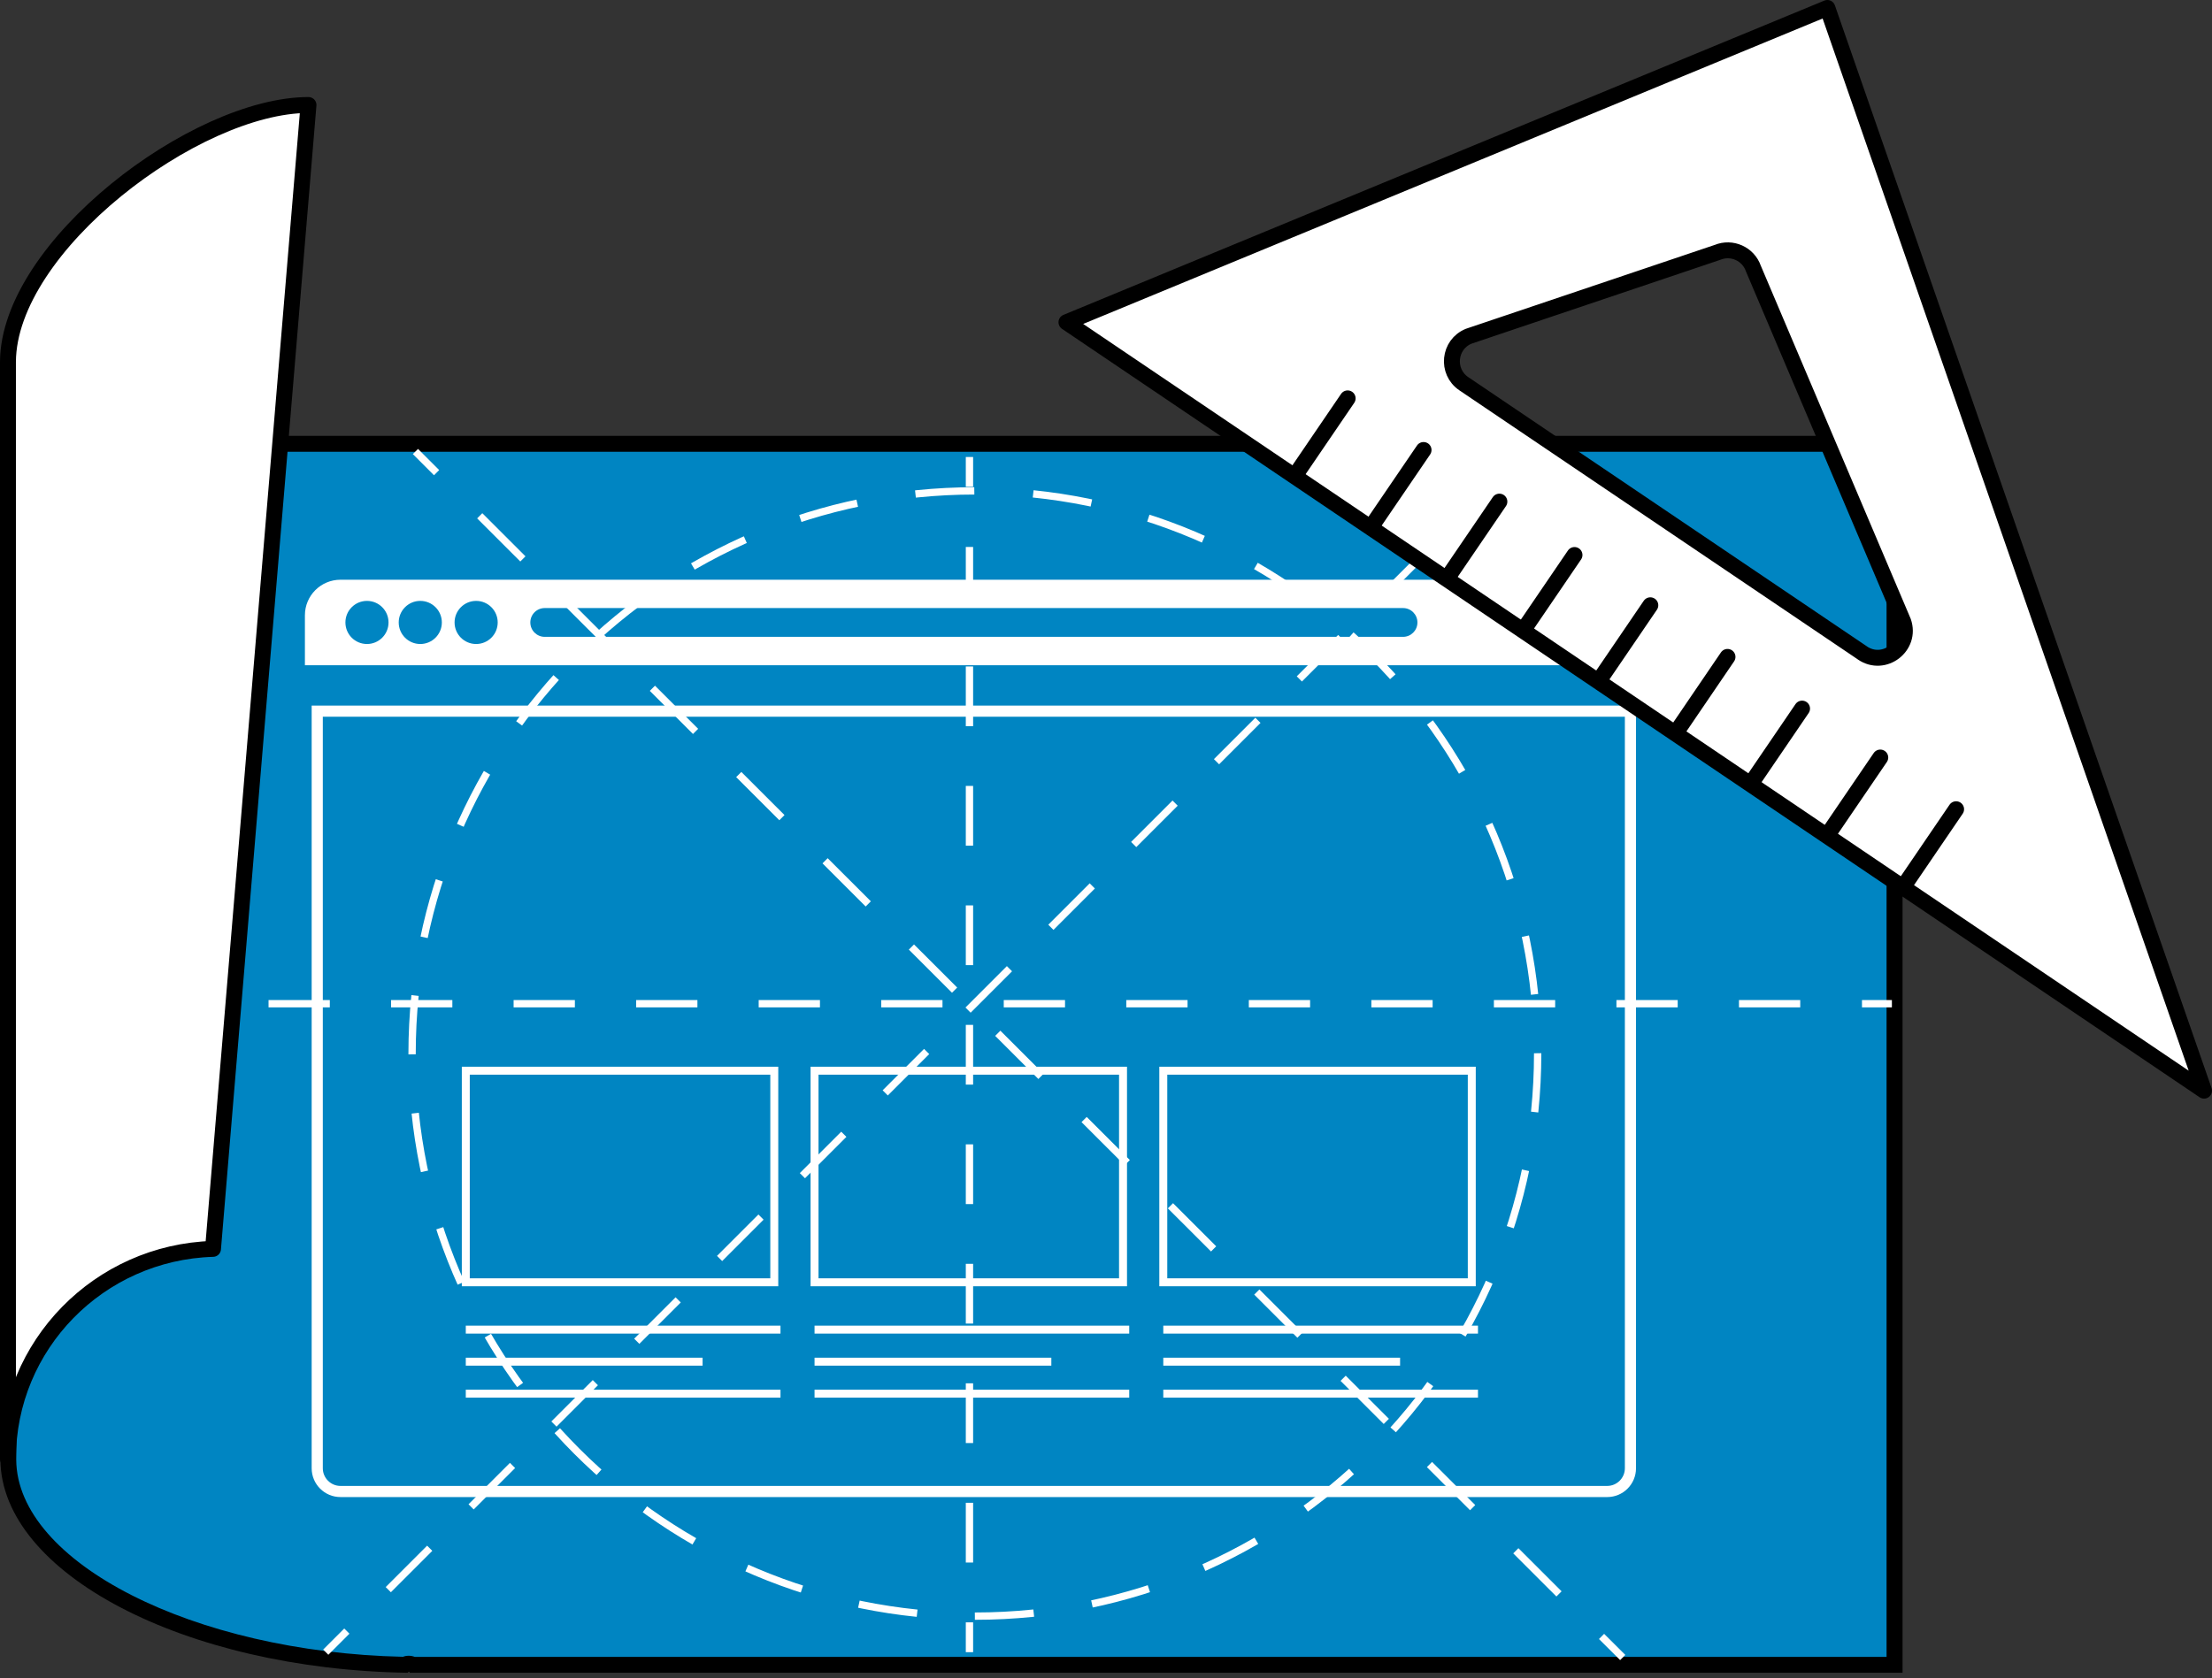 <svg width="278" height="211" viewBox="0 0 278 211" fill="none" xmlns="http://www.w3.org/2000/svg">
<rect x="0" y="0" width="278" height="211" fill="#333333" stroke="none"/>
<g clip-path="url(#clip0_1_34)">
<path d="M51.9 209.29C51.69 209.17 51.49 209.15 51.38 209.15C51.2 209.15 51.02 209.2 50.87 209.28C23.45 208.75 1.14 197.21 1.06 183.47L2.05 55.78H238.11V209.28H51.9V209.29Z" fill="#0085C2"/>
<path d="M237.1 56.79V208.29H52.12C51.89 208.2 51.64 208.15 51.37 208.15C51.1 208.15 50.88 208.19 50.65 208.28C24.34 207.7 2.14 196.42 2.04 183.52L3.02 56.79H237.09M239.1 54.79H1.05L0.05 183.5C0.16 197.77 23.16 209.85 51.27 210.29C51.27 210.29 51.31 210.15 51.38 210.15C51.42 210.15 51.46 210.18 51.51 210.29H239.11V54.79H239.1ZM0.05 183.4V183.64V183.5C0.05 183.47 0.05 183.43 0.05 183.39V183.4Z" fill="black"/>
<path d="M1 183.4C1 169.08 12.46 157.43 26.77 157L38.77 13.2C24.58 13.2 1.07 30.96 1 45.49V183.4Z" fill="white" stroke="black" stroke-width="2" stroke-linecap="round" stroke-linejoin="round"/>
<path d="M204.21 90.1V184.58C204.21 185.8 203.21 186.8 201.99 186.8H42.79C41.57 186.8 40.57 185.8 40.57 184.58V90.1H204.21ZM205.61 88.7H39.17V184.58C39.17 186.58 40.79 188.2 42.79 188.2H201.99C203.99 188.2 205.61 186.58 205.61 184.58V88.7Z" fill="white"/>
<path d="M42.79 73.73H201.99C203.99 73.73 205.61 75.35 205.61 77.35V82.78H39.17V77.35C39.17 75.35 40.79 73.73 42.79 73.73Z" fill="white" stroke="white" stroke-width="1.7" stroke-miterlimit="10"/>
<path d="M46.12 80.96C47.617 80.96 48.83 79.747 48.83 78.25C48.83 76.753 47.617 75.54 46.12 75.54C44.623 75.54 43.41 76.753 43.41 78.25C43.41 79.747 44.623 80.96 46.12 80.96Z" fill="#0085C2"/>
<path d="M59.84 80.96C61.337 80.96 62.55 79.747 62.55 78.25C62.55 76.753 61.337 75.54 59.84 75.54C58.343 75.54 57.13 76.753 57.13 78.25C57.13 79.747 58.343 80.96 59.84 80.96Z" fill="#0085C2"/>
<path d="M52.82 80.96C54.317 80.96 55.53 79.747 55.53 78.25C55.53 76.753 54.317 75.54 52.82 75.54C51.323 75.54 50.11 76.753 50.11 78.25C50.11 79.747 51.323 80.96 52.82 80.96Z" fill="#0085C2"/>
<path d="M176.33 76.44H68.46C67.46 76.44 66.65 77.25 66.65 78.25C66.65 79.25 67.46 80.06 68.46 80.06H176.33C177.33 80.06 178.14 79.25 178.14 78.25C178.14 77.25 177.33 76.44 176.33 76.44Z" fill="#0085C2"/>
<path d="M122.52 203.17C161.583 203.17 193.25 171.503 193.25 132.44C193.25 93.377 161.583 61.71 122.52 61.71C83.457 61.71 51.79 93.377 51.79 132.44C51.79 171.503 83.457 203.17 122.52 203.17Z" stroke="white" stroke-width="0.92" stroke-miterlimit="10" stroke-dasharray="7.41 7.41"/>
<path d="M52.21 56.76L54.87 59.42" stroke="white" stroke-width="0.92" stroke-miterlimit="10"/>
<path d="M60.29 64.84L198.57 203.01" stroke="white" stroke-width="0.92" stroke-miterlimit="10" stroke-dasharray="7.67 7.67"/>
<path d="M201.28 205.72L203.94 208.37" stroke="white" stroke-width="0.92" stroke-miterlimit="10"/>
<path d="M40.94 207.7L43.59 205.05" stroke="white" stroke-width="0.92" stroke-miterlimit="10"/>
<path d="M48.8 199.84L181.48 67.17" stroke="white" stroke-width="0.92" stroke-miterlimit="10" stroke-dasharray="7.36 7.36"/>
<path d="M184.08 64.56L186.73 61.91" stroke="white" stroke-width="0.92" stroke-miterlimit="10"/>
<path d="M121.84 207.7V203.95" stroke="white" stroke-width="0.92" stroke-miterlimit="10"/>
<path d="M121.84 196.43V64.96" stroke="white" stroke-width="0.92" stroke-miterlimit="10" stroke-dasharray="7.51 7.51"/>
<path d="M121.84 61.2V57.45" stroke="white" stroke-width="0.92" stroke-miterlimit="10"/>
<path d="M22.29 126.18H26.05" stroke="white" stroke-width="0.92" stroke-miterlimit="10"/>
<path d="M33.75 126.18H230.16" stroke="white" stroke-width="0.92" stroke-miterlimit="10" stroke-dasharray="7.7 7.7"/>
<path d="M234.01 126.18H237.77" stroke="white" stroke-width="0.92" stroke-miterlimit="10"/>
<path d="M229.66 1L134.03 40.51L277 137.11L229.66 1ZM234.08 82.09L183.97 48.24C181.72 46.72 182.07 43.3 184.58 42.27L215.84 31.73C217.65 30.98 219.72 31.91 220.36 33.76L239.2 78.15C240.28 81.25 236.79 83.93 234.07 82.09H234.08Z" fill="white" stroke="black" stroke-width="2" stroke-linejoin="round"/>
<path d="M163 59.43L169.37 50.08" stroke="black" stroke-width="2" stroke-miterlimit="10" stroke-linecap="round"/>
<path d="M172.54 65.92L178.91 56.57" stroke="black" stroke-width="2" stroke-miterlimit="10" stroke-linecap="round"/>
<path d="M182.07 72.41L188.44 63.06" stroke="black" stroke-width="2" stroke-miterlimit="10" stroke-linecap="round"/>
<path d="M191.51 79.12L197.88 69.77" stroke="black" stroke-width="2" stroke-miterlimit="10" stroke-linecap="round"/>
<path d="M201.04 85.44L207.41 76.09" stroke="black" stroke-width="2" stroke-miterlimit="10" stroke-linecap="round"/>
<path d="M210.74 91.94L217.11 82.58" stroke="black" stroke-width="2" stroke-miterlimit="10" stroke-linecap="round"/>
<path d="M220.11 98.43L226.48 89.08" stroke="black" stroke-width="2" stroke-miterlimit="10" stroke-linecap="round"/>
<path d="M229.94 104.58L236.31 95.23" stroke="black" stroke-width="2" stroke-miterlimit="10" stroke-linecap="round"/>
<path d="M239.47 111.08L245.84 101.73" stroke="black" stroke-width="2" stroke-miterlimit="10" stroke-linecap="round"/>
<path d="M141.14 134.6H102.37V161.2H141.14V134.6Z" stroke="white" stroke-miterlimit="10"/>
<path d="M102.37 167.15H141.92" stroke="white" stroke-miterlimit="10"/>
<path d="M102.37 171.18H132.13" stroke="white" stroke-miterlimit="10"/>
<path d="M102.37 175.2H141.92" stroke="white" stroke-miterlimit="10"/>
<path d="M97.31 134.6H58.54V161.2H97.31V134.6Z" stroke="white" stroke-miterlimit="10"/>
<path d="M58.54 167.15H98.09" stroke="white" stroke-miterlimit="10"/>
<path d="M58.54 171.18H88.3" stroke="white" stroke-miterlimit="10"/>
<path d="M58.54 175.2H98.09" stroke="white" stroke-miterlimit="10"/>
<path d="M184.97 134.6H146.2V161.2H184.97V134.6Z" stroke="white" stroke-miterlimit="10"/>
<path d="M146.2 167.15H185.75" stroke="white" stroke-miterlimit="10"/>
<path d="M146.2 171.18H175.96" stroke="white" stroke-miterlimit="10"/>
<path d="M146.2 175.2H185.75" stroke="white" stroke-miterlimit="10"/>
</g>
<defs>
<clipPath id="clip0_1_34">
<rect width="278" height="210.29" fill="white"/>
</clipPath>
</defs>
</svg>
